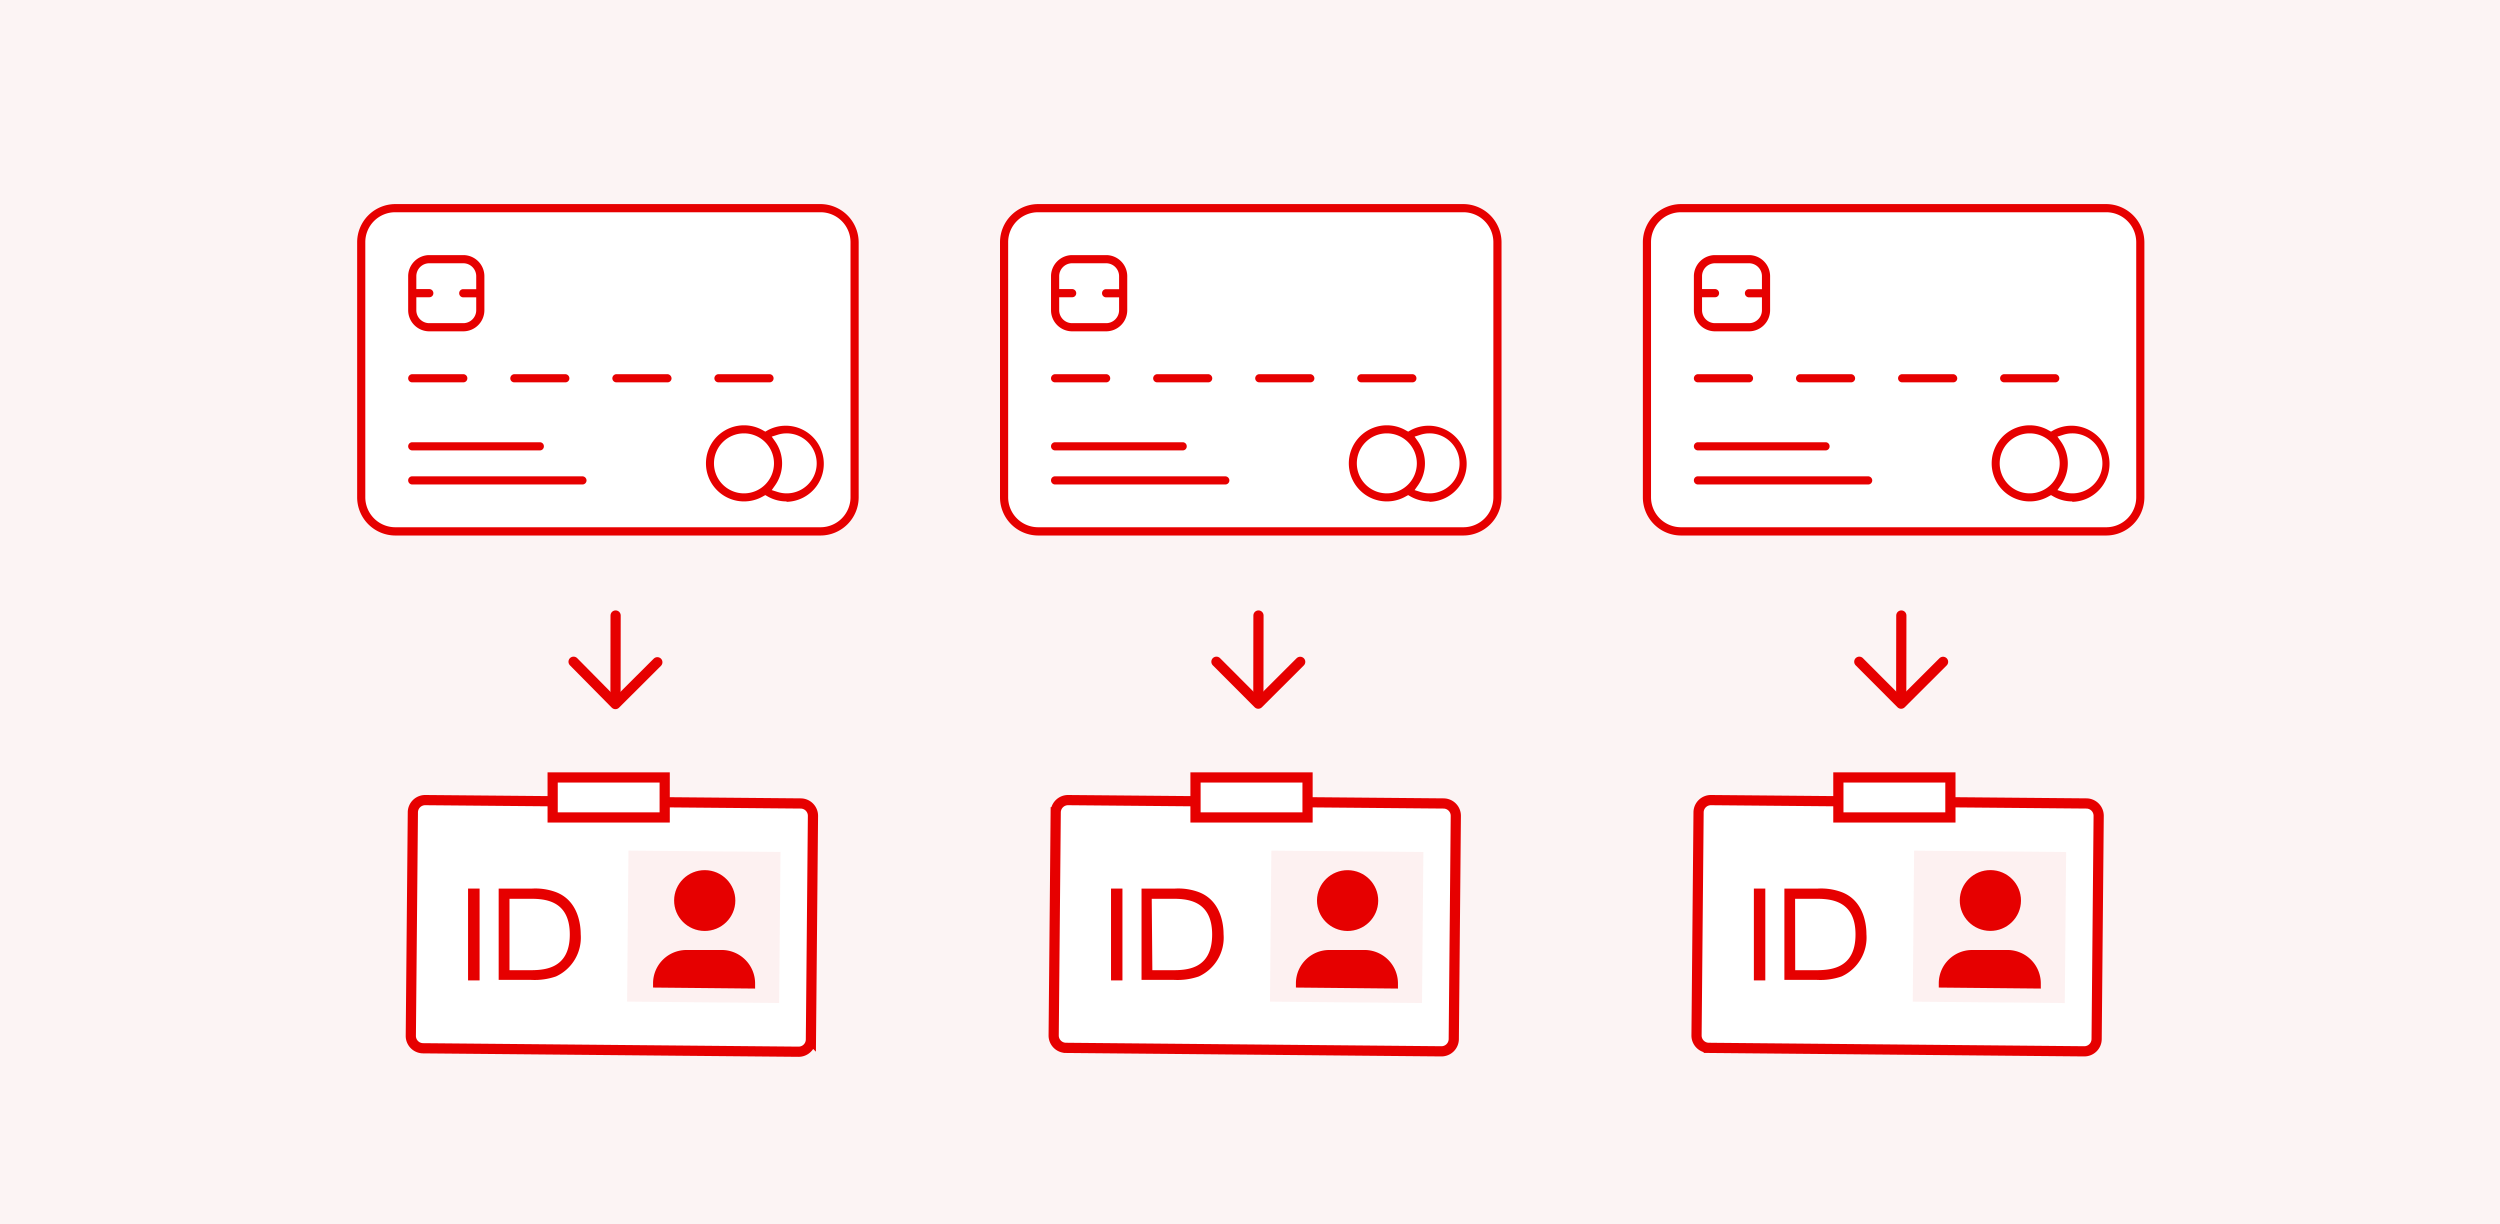 <svg id="レイヤー_1" data-name="レイヤー 1" xmlns="http://www.w3.org/2000/svg" viewBox="0 0 245 120"><g id="グループ_19129" data-name="グループ 19129"><rect id="長方形_7056" data-name="長方形 7056" width="245" height="120" fill="#fcf4f4"/><g id="グループ_14331" data-name="グループ 14331"><g id="グループ_14329" data-name="グループ 14329"><path id="長方形_6852" data-name="長方形 6852" d="M41.69,78.41l36.78.33A1.21,1.21,0,0,1,79.67,80h0l-.2,21.87a1.21,1.21,0,0,1-1.22,1.2h0l-36.79-.34a1.21,1.21,0,0,1-1.2-1.21h0l.2-21.88A1.21,1.21,0,0,1,41.69,78.41Z" fill="#fff" stroke="#e60000" stroke-miterlimit="10"/><rect id="長方形_6854" data-name="長方形 6854" x="61.58" y="83.38" width="14.8" height="14.9" transform="translate(-22.48 158.98) rotate(-89.48)" fill="#fdf1f1"/><g id="グループ_14328" data-name="グループ 14328"><ellipse id="楕円形_233" data-name="楕円形 233" cx="69.07" cy="88.26" rx="2.98" ry="3" transform="translate(-19.82 156.52) rotate(-89.48)" fill="#e60000"/></g><path id="パス_6302" data-name="パス 6302" d="M64,96.78v-.46a3.27,3.27,0,0,1,3.3-3.22l3.53,0A3.28,3.28,0,0,1,74,96.41v.47" fill="#e60000"/></g><g id="グループ_14330" data-name="グループ 14330"><path id="パス_6303" data-name="パス 6303" d="M47,87.08v9H45.87v-9Z" fill="#e60000"/><path id="パス_6304" data-name="パス 6304" d="M48.87,87.08h3.29a5.82,5.82,0,0,1,2.3.34c2.25.84,2.45,3.29,2.45,4.13a4.19,4.19,0,0,1-2.42,4.14,6.43,6.43,0,0,1-2.42.34h-3.2Zm1.06,8h1.86c1.39,0,4.05,0,4.05-3.5s-2.68-3.5-4-3.5H49.93Z" fill="#e60000"/></g><rect id="長方形_7214" data-name="長方形 7214" x="54.16" y="76.19" width="10.98" height="3.92" fill="#fff" stroke="#e60000" stroke-miterlimit="10"/></g><g id="グループ_14332" data-name="グループ 14332"><line id="線_2224" data-name="線 2224" x1="60.33" y1="60.32" x2="60.32" y2="68.25" fill="none" stroke="#e60000" stroke-linecap="round" stroke-linejoin="round"/><path id="パス_6305" data-name="パス 6305" d="M56.21,64.85,60.31,69l4.11-4.1" fill="none" stroke="#e60000" stroke-linecap="round" stroke-linejoin="round"/></g><g id="グループ_14336" data-name="グループ 14336"><g id="グループ_14334" data-name="グループ 14334"><path id="長方形_6852-2" data-name="長方形 6852-2" d="M104.69,78.41l36.78.33a1.21,1.21,0,0,1,1.2,1.22h0l-.2,21.87a1.21,1.21,0,0,1-1.22,1.2h0l-36.79-.34a1.21,1.21,0,0,1-1.2-1.21h0l.2-21.88A1.21,1.21,0,0,1,104.69,78.41Z" fill="#fff" stroke="#e60000" stroke-miterlimit="10"/><rect id="長方形_6854-2" data-name="長方形 6854-2" x="124.58" y="83.38" width="14.8" height="14.9" transform="translate(39.95 221.98) rotate(-89.48)" fill="#fdf1f1"/><g id="グループ_14333" data-name="グループ 14333"><ellipse id="楕円形_234" data-name="楕円形 234" cx="132.07" cy="88.26" rx="2.98" ry="3" transform="translate(42.61 219.52) rotate(-89.48)" fill="#e60000"/></g><path id="パス_6306" data-name="パス 6306" d="M127,96.78v-.46a3.27,3.27,0,0,1,3.3-3.22l3.53,0A3.28,3.28,0,0,1,137,96.41v.47" fill="#e60000"/></g><g id="グループ_14335" data-name="グループ 14335"><path id="パス_6307" data-name="パス 6307" d="M110,87.08v9h-1.12v-9Z" fill="#e60000"/><path id="パス_6308" data-name="パス 6308" d="M111.87,87.08h3.29a5.82,5.82,0,0,1,2.3.34c2.25.84,2.45,3.29,2.45,4.13a4.19,4.19,0,0,1-2.42,4.14,6.43,6.43,0,0,1-2.42.34h-3.2Zm1.06,8h1.86c1.39,0,4,0,4-3.5s-2.68-3.5-4-3.5h-1.92Z" fill="#e60000"/></g><rect id="長方形_7215" data-name="長方形 7215" x="117.16" y="76.19" width="10.98" height="3.92" fill="#fff" stroke="#e60000" stroke-miterlimit="10"/></g><g id="グループ_14337" data-name="グループ 14337"><line id="線_2225" data-name="線 2225" x1="123.33" y1="60.32" x2="123.32" y2="68.25" fill="none" stroke="#e60000" stroke-linecap="round" stroke-linejoin="round"/><path id="パス_6309" data-name="パス 6309" d="M119.21,64.85l4.1,4.11,4.11-4.1" fill="none" stroke="#e60000" stroke-linecap="round" stroke-linejoin="round"/></g><g id="グループ_14341" data-name="グループ 14341"><g id="グループ_14339" data-name="グループ 14339"><path id="長方形_6852-3" data-name="長方形 6852-3" d="M167.69,78.41l36.78.33a1.21,1.21,0,0,1,1.2,1.22l-.2,21.87a1.21,1.21,0,0,1-1.22,1.2h0l-36.79-.34a1.21,1.21,0,0,1-1.2-1.21h0l.2-21.88A1.21,1.21,0,0,1,167.69,78.41Z" fill="#fff" stroke="#e60000" stroke-miterlimit="10"/><rect id="長方形_6854-3" data-name="長方形 6854-3" x="187.58" y="83.38" width="14.8" height="14.9" transform="translate(102.37 284.98) rotate(-89.48)" fill="#fdf1f1"/><g id="グループ_14338" data-name="グループ 14338"><ellipse id="楕円形_235" data-name="楕円形 235" cx="195.07" cy="88.26" rx="2.98" ry="3" transform="translate(105.03 282.51) rotate(-89.48)" fill="#e60000"/></g><path id="パス_6310" data-name="パス 6310" d="M190,96.78v-.46a3.27,3.27,0,0,1,3.3-3.22l3.53,0A3.28,3.28,0,0,1,200,96.41v.47" fill="#e60000"/></g><g id="グループ_14340" data-name="グループ 14340"><path id="パス_6311" data-name="パス 6311" d="M173,87.08v9h-1.12v-9Z" fill="#e60000"/><path id="パス_6312" data-name="パス 6312" d="M174.87,87.08h3.29a5.82,5.82,0,0,1,2.3.34c2.25.84,2.45,3.29,2.45,4.13a4.19,4.19,0,0,1-2.43,4.14,6.35,6.35,0,0,1-2.41.34h-3.2Zm1.06,8h1.86c1.39,0,4.05,0,4.05-3.5s-2.68-3.5-4-3.5h-1.92Z" fill="#e60000"/></g><rect id="長方形_7216" data-name="長方形 7216" x="180.16" y="76.19" width="10.98" height="3.92" fill="#fff" stroke="#e60000" stroke-miterlimit="10"/></g><g id="グループ_14342" data-name="グループ 14342"><line id="線_2226" data-name="線 2226" x1="186.33" y1="60.32" x2="186.32" y2="68.25" fill="none" stroke="#e60000" stroke-linecap="round" stroke-linejoin="round"/><path id="パス_6313" data-name="パス 6313" d="M182.21,64.85l4.1,4.11,4.11-4.1" fill="none" stroke="#e60000" stroke-linecap="round" stroke-linejoin="round"/></g><g id="グループ_16451" data-name="グループ 16451"><rect id="長方形_7758" data-name="長方形 7758" x="35" y="20" width="49" height="32" rx="4" fill="#fff"/><g id="グループ_16413" data-name="グループ 16413"><path id="パス_8972" data-name="パス 8972" d="M38.73,52.48A3.75,3.75,0,0,1,35,48.74v-25A3.75,3.75,0,0,1,38.73,20H80.41a3.76,3.76,0,0,1,3.74,3.74v25a3.75,3.75,0,0,1-3.74,3.74Zm0-31.68a2.93,2.93,0,0,0-2.93,2.93v25a2.94,2.94,0,0,0,2.93,2.94H80.41a2.94,2.94,0,0,0,2.94-2.93v-25a2.94,2.94,0,0,0-2.93-2.94Z" fill="#e60000"/><path id="パス_8973" data-name="パス 8973" d="M42.07,32.47A2.07,2.07,0,0,1,40,30.4V27.07A2.08,2.08,0,0,1,42.07,25H45.4a2.07,2.07,0,0,1,2.07,2.07V30.4a2.07,2.07,0,0,1-2.07,2.07ZM40.8,30.4a1.27,1.27,0,0,0,1.27,1.27H45.4a1.27,1.27,0,0,0,1.27-1.27V29.14H45.4a.4.4,0,0,1-.4-.4.39.39,0,0,1,.4-.4h1.27V27.07A1.27,1.27,0,0,0,45.4,25.8H42.07a1.27,1.27,0,0,0-1.27,1.27v1.26h1.27a.4.4,0,0,1,.4.41.39.39,0,0,1-.4.39H40.8Z" fill="#e60000"/><path id="パス_8974" data-name="パス 8974" d="M40.4,44.14a.4.4,0,0,1,0-.8H52.91a.39.39,0,0,1,.39.4.39.39,0,0,1-.39.4Z" fill="#e60000"/><path id="パス_8975" data-name="パス 8975" d="M40.4,47.48a.4.4,0,0,1-.4-.4.39.39,0,0,1,.4-.4H57.07a.41.41,0,0,1,.41.39.4.4,0,0,1-.4.41H40.4Z" fill="#e60000"/><path id="パス_8976" data-name="パス 8976" d="M77.08,49.14a3.74,3.74,0,0,1-1.87-.5L75,48.52l-.22.12a3.73,3.73,0,1,1,0-6.46l.22.12.21-.12a3.73,3.73,0,1,1,1.87,7Zm0-6.67a2.89,2.89,0,0,0-.88.14l-.57.18.34.48a3.73,3.73,0,0,1,0,4.28l-.34.48.57.18a2.94,2.94,0,1,0,.88-5.74Zm-4.17,0a2.94,2.94,0,1,0,2.94,2.94A2.94,2.94,0,0,0,72.91,42.47Z" fill="#e60000"/><path id="パス_8977" data-name="パス 8977" d="M40.4,37.47a.39.39,0,0,1-.4-.39.41.41,0,0,1,.4-.41h5a.4.4,0,0,1,.4.4.39.39,0,0,1-.4.4h-5Z" fill="#e60000"/><path id="パス_8978" data-name="パス 8978" d="M50.41,37.47a.39.39,0,0,1-.4-.4.41.41,0,0,1,.4-.4h5a.41.41,0,0,1,.39.41.39.39,0,0,1-.39.39Z" fill="#e60000"/><path id="パス_8979" data-name="パス 8979" d="M60.41,37.47a.4.4,0,0,1-.4-.4.41.41,0,0,1,.4-.4h5a.42.42,0,0,1,.4.41.39.39,0,0,1-.4.39Z" fill="#e60000"/><path id="パス_8980" data-name="パス 8980" d="M70.41,37.47a.4.4,0,0,1-.4-.4.41.41,0,0,1,.4-.4h5a.4.4,0,0,1,.4.4.39.39,0,0,1-.4.4h-5Z" fill="#e60000"/></g></g><g id="グループ_16498" data-name="グループ 16498"><rect id="長方形_7758-2" data-name="長方形 7758-2" x="98" y="20" width="49" height="32" rx="4" fill="#fff"/><g id="グループ_16413-2" data-name="グループ 16413-2"><path id="パス_8972-2" data-name="パス 8972-2" d="M101.73,52.48A3.75,3.75,0,0,1,98,48.74v-25A3.75,3.75,0,0,1,101.73,20h41.68a3.76,3.76,0,0,1,3.74,3.74v25a3.75,3.75,0,0,1-3.74,3.74Zm0-31.68a2.93,2.93,0,0,0-2.93,2.93v25a2.94,2.94,0,0,0,2.93,2.94h41.68a2.94,2.94,0,0,0,2.94-2.93v-25a2.94,2.94,0,0,0-2.93-2.94Z" fill="#e60000"/><path id="パス_8973-2" data-name="パス 8973-2" d="M105.07,32.47A2.07,2.07,0,0,1,103,30.4V27.07A2.08,2.08,0,0,1,105.07,25h3.33a2.07,2.07,0,0,1,2.07,2.07V30.4a2.07,2.07,0,0,1-2.07,2.07ZM103.8,30.4a1.27,1.27,0,0,0,1.27,1.27h3.33a1.27,1.27,0,0,0,1.27-1.27V29.14H108.4a.4.4,0,0,1-.4-.4.39.39,0,0,1,.4-.4h1.27V27.07a1.27,1.27,0,0,0-1.27-1.27h-3.33a1.27,1.27,0,0,0-1.27,1.27v1.26h1.27a.4.4,0,0,1,.4.41.39.39,0,0,1-.4.39H103.8Z" fill="#e60000"/><path id="パス_8974-2" data-name="パス 8974-2" d="M103.4,44.14a.4.4,0,1,1,0-.8h12.51a.39.39,0,0,1,.39.4.39.39,0,0,1-.39.4Z" fill="#e60000"/><path id="パス_8975-2" data-name="パス 8975-2" d="M103.4,47.48a.4.4,0,0,1-.4-.4.39.39,0,0,1,.4-.4h16.67a.41.41,0,0,1,.41.39.4.4,0,0,1-.4.41H103.4Z" fill="#e60000"/><path id="パス_8976-2" data-name="パス 8976-2" d="M140.08,49.14a3.74,3.74,0,0,1-1.87-.5l-.21-.12-.22.12a3.73,3.73,0,1,1,0-6.46l.22.12.21-.12a3.73,3.73,0,1,1,1.87,7Zm0-6.67a2.89,2.89,0,0,0-.88.14l-.57.18.34.48a3.73,3.73,0,0,1,0,4.28l-.34.48.57.18a2.94,2.94,0,1,0,.88-5.74Zm-4.17,0a2.94,2.94,0,1,0,2.94,2.94A2.94,2.94,0,0,0,135.91,42.47Z" fill="#e60000"/><path id="パス_8977-2" data-name="パス 8977-2" d="M103.4,37.47a.39.39,0,0,1-.4-.39.41.41,0,0,1,.4-.41h5a.4.4,0,0,1,.4.4.39.39,0,0,1-.4.4h-5Z" fill="#e60000"/><path id="パス_8978-2" data-name="パス 8978-2" d="M113.41,37.47a.39.39,0,0,1-.4-.4.41.41,0,0,1,.4-.4h5a.41.41,0,0,1,.39.41.39.39,0,0,1-.39.39Z" fill="#e60000"/><path id="パス_8979-2" data-name="パス 8979-2" d="M123.41,37.47a.4.4,0,0,1-.4-.4.41.41,0,0,1,.4-.4h5a.42.42,0,0,1,.4.41.39.39,0,0,1-.4.39Z" fill="#e60000"/><path id="パス_8980-2" data-name="パス 8980-2" d="M133.41,37.47a.4.4,0,0,1-.4-.4.41.41,0,0,1,.4-.4h5a.4.4,0,0,1,.4.4.39.39,0,0,1-.4.4h-5Z" fill="#e60000"/></g></g><g id="グループ_16499" data-name="グループ 16499"><rect id="長方形_7758-3" data-name="長方形 7758-3" x="161" y="20" width="49" height="32" rx="4" fill="#fff"/><g id="グループ_16413-3" data-name="グループ 16413-3"><path id="パス_8972-3" data-name="パス 8972-3" d="M164.73,52.48A3.75,3.75,0,0,1,161,48.74v-25A3.75,3.75,0,0,1,164.73,20h41.68a3.76,3.76,0,0,1,3.74,3.74v25a3.75,3.75,0,0,1-3.74,3.74Zm0-31.68a2.93,2.93,0,0,0-2.93,2.93v25a2.94,2.94,0,0,0,2.93,2.94h41.68a2.94,2.94,0,0,0,2.94-2.93v-25a2.94,2.94,0,0,0-2.93-2.94Z" fill="#e60000"/><path id="パス_8973-3" data-name="パス 8973-3" d="M168.07,32.47A2.07,2.07,0,0,1,166,30.4V27.07A2.08,2.08,0,0,1,168.07,25h3.33a2.07,2.07,0,0,1,2.07,2.07V30.4a2.07,2.07,0,0,1-2.07,2.07ZM166.8,30.4a1.27,1.27,0,0,0,1.27,1.27h3.33a1.27,1.27,0,0,0,1.27-1.27V29.14H171.4a.4.4,0,0,1-.4-.4.39.39,0,0,1,.4-.4h1.27V27.07a1.27,1.27,0,0,0-1.27-1.27h-3.33a1.27,1.27,0,0,0-1.27,1.27v1.26h1.27a.4.4,0,0,1,.4.41.39.39,0,0,1-.4.39H166.8Z" fill="#e60000"/><path id="パス_8974-3" data-name="パス 8974-3" d="M166.4,44.14a.4.4,0,1,1,0-.8h12.51a.39.39,0,0,1,.39.4.39.39,0,0,1-.39.4Z" fill="#e60000"/><path id="パス_8975-3" data-name="パス 8975-3" d="M166.4,47.48a.4.4,0,0,1-.4-.4.39.39,0,0,1,.4-.4h16.67a.41.41,0,0,1,.41.39.4.4,0,0,1-.4.41H166.4Z" fill="#e60000"/><path id="パス_8976-3" data-name="パス 8976-3" d="M203.08,49.14a3.74,3.74,0,0,1-1.87-.5l-.21-.12-.22.12a3.73,3.73,0,1,1,0-6.46l.22.12.21-.12a3.73,3.73,0,1,1,1.87,7Zm0-6.67a2.89,2.89,0,0,0-.88.14l-.57.18.34.48a3.73,3.73,0,0,1,0,4.28l-.34.48.57.18a2.94,2.94,0,1,0,.88-5.74Zm-4.17,0a2.94,2.94,0,1,0,2.94,2.94A2.94,2.94,0,0,0,198.91,42.47Z" fill="#e60000"/><path id="パス_8977-3" data-name="パス 8977-3" d="M166.4,37.47a.39.39,0,0,1-.4-.39.41.41,0,0,1,.4-.41h5a.4.4,0,0,1,.4.4.39.39,0,0,1-.4.4h-5Z" fill="#e60000"/><path id="パス_8978-3" data-name="パス 8978-3" d="M176.41,37.47a.39.39,0,0,1-.4-.4.41.41,0,0,1,.4-.4h5a.41.41,0,0,1,.39.41.39.39,0,0,1-.39.39Z" fill="#e60000"/><path id="パス_8979-3" data-name="パス 8979-3" d="M186.41,37.47a.4.4,0,0,1-.4-.4.41.41,0,0,1,.4-.4h5a.42.42,0,0,1,.4.41.39.39,0,0,1-.4.39Z" fill="#e60000"/><path id="パス_8980-3" data-name="パス 8980-3" d="M196.41,37.47a.4.4,0,0,1-.4-.4.41.41,0,0,1,.4-.4h5a.4.4,0,0,1,.4.4.39.39,0,0,1-.4.4h-5Z" fill="#e60000"/></g></g></g></svg>